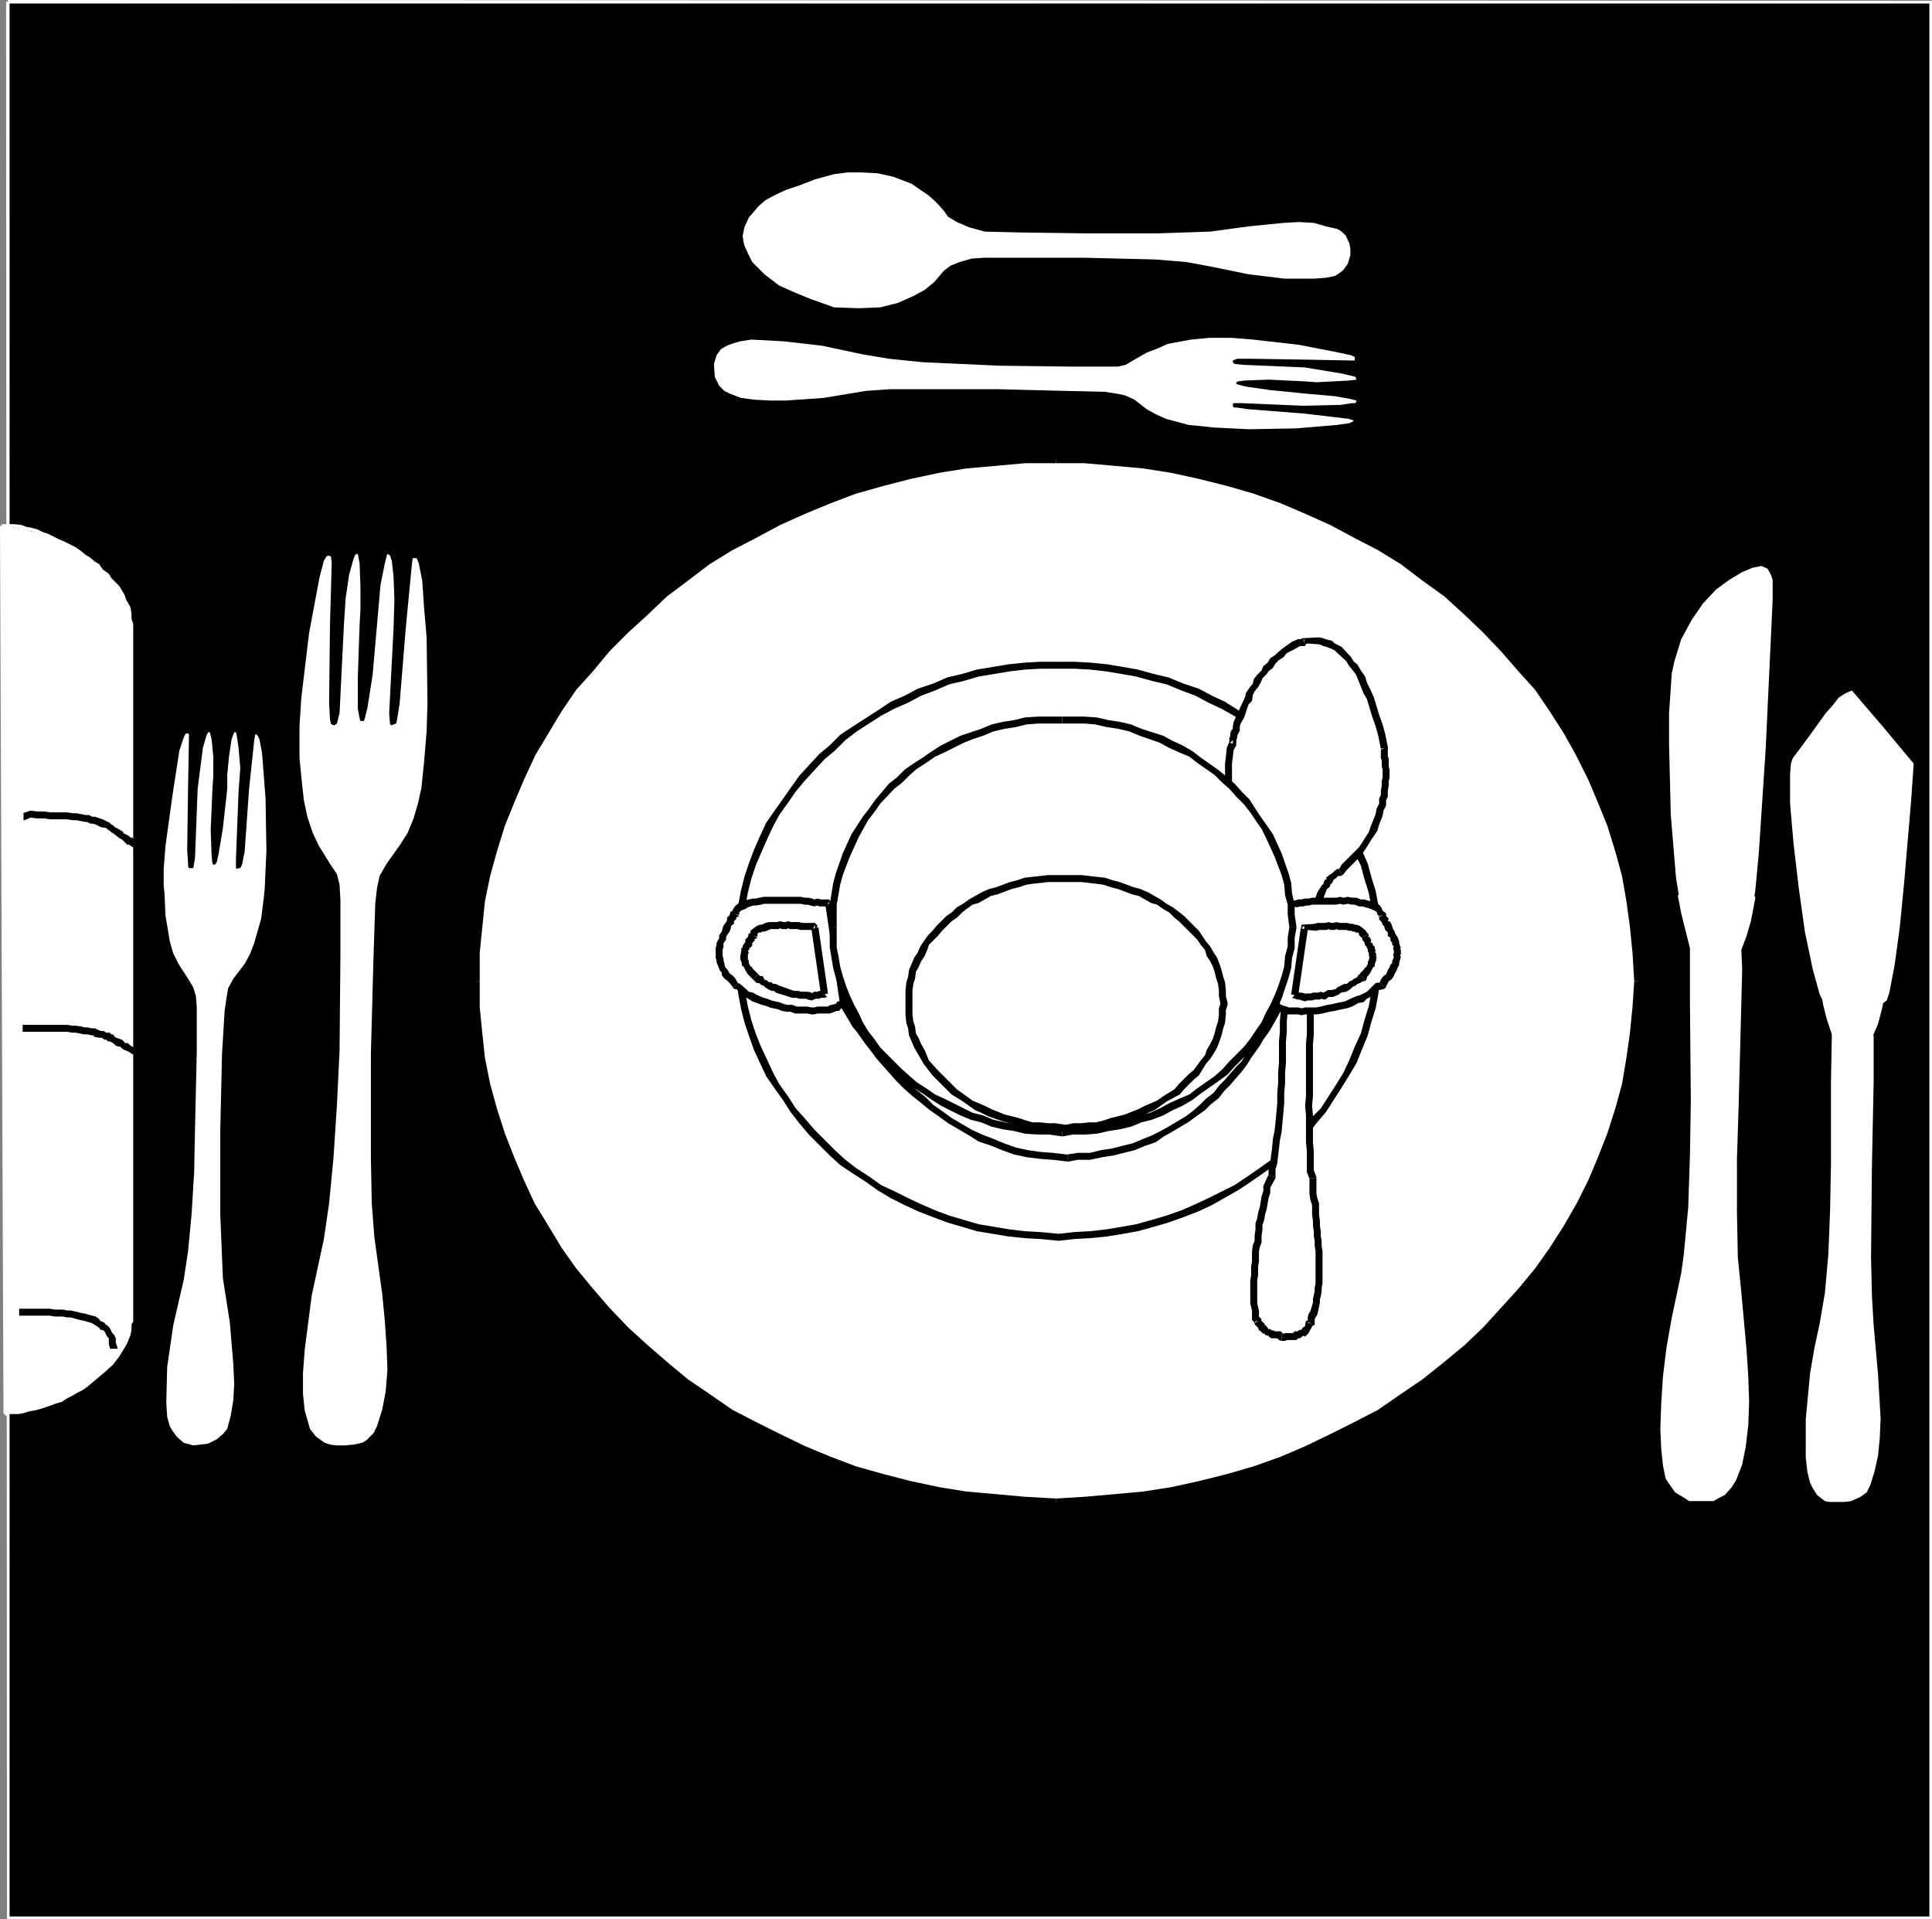 <?xml version="1.0" encoding="UTF-8" standalone="no"?>
<svg
   version="1.0"
   width="56.363mm"
   height="55.982mm"
   id="svg76"
   sodipodi:docname="Place Setting 10.wmf"
   xmlns:inkscape="http://www.inkscape.org/namespaces/inkscape"
   xmlns:sodipodi="http://sodipodi.sourceforge.net/DTD/sodipodi-0.dtd"
   xmlns="http://www.w3.org/2000/svg"
   xmlns:svg="http://www.w3.org/2000/svg">
  <rect width="100%" height="100%" fill="#808080" stroke="none"/>
  <sodipodi:namedview
     id="namedview76"
     pagecolor="#ffffff"
     bordercolor="#000000"
     borderopacity="0.25"
     inkscape:showpageshadow="2"
     inkscape:pageopacity="0.0"
     inkscape:pagecheckerboard="0"
     inkscape:deskcolor="#d1d1d1"
     inkscape:document-units="mm" />
  <defs
     id="defs1">
    <pattern
       id="WMFhbasepattern"
       patternUnits="userSpaceOnUse"
       width="6"
       height="6"
       x="0"
       y="0" />
  </defs>
  <path
     style="fill:#000000;fill-opacity:1;fill-rule:evenodd;stroke:none"
     d="M 0.864,0.192 H 212.928 V 211.488 H 0.864 Z"
     id="path1" />
  <path
     style="fill:#ffffff;fill-opacity:1;fill-rule:nonzero;stroke:none"
     d="m 0.864,0.384 h 212.064 l -0.192,-0.192 v 211.296 l 0.192,-0.192 H 0.864 l 0.192,0.192 V 0.192 H 0.672 L 0.768,211.584 H 213.024 V 0.096 L 0.864,0 Z"
     id="path2" />
  <path
     style="fill:#ffffff;fill-opacity:1;fill-rule:evenodd;stroke:none"
     d="m 0.192,57.984 2.208,0.288 2.304,0.672 2.4,1.056 2.304,1.44 2.016,1.632 0.864,0.864 0.768,0.96 0.576,0.96 0.48,0.96 0.384,1.056 v 0.96 76.8 1.056 l -0.384,0.96 -0.48,0.96 -0.576,0.96 -0.576,0.864 -0.96,0.864 -1.92,1.536 -2.208,1.248 -2.4,0.96 -2.304,0.672 -2.112,0.192 z"
     id="path3" />
  <path
     style="fill:#ffffff;fill-opacity:1;fill-rule:nonzero;stroke:none"
     d="m 0.192,58.176 h 1.44 l 0.576,0.096 0.48,0.192 0.768,0.096 0.48,0.192 0.576,0.288 0.576,0.192 1.152,0.576 0.672,0.288 1.152,0.576 0.576,0.384 0.576,0.48 0.48,0.288 0.576,0.48 0.48,0.288 0.384,0.384 0.48,0.48 0.288,0.48 0.576,0.384 0.288,0.48 0.576,0.96 0.192,0.576 0.288,0.48 0.192,0.384 0.096,0.48 v 0.576 l 0.192,0.672 v -0.096 h 0.384 v -0.096 l -0.192,-0.48 V 67.68 L 14.4,67.008 14.208,66.624 13.92,66.144 13.728,65.568 13.152,64.608 12.672,64.128 12.288,63.744 12,63.264 11.328,62.784 10.944,62.208 10.464,61.92 9.888,61.44 9.408,61.152 8.832,60.672 8.256,60.288 7.104,59.712 6.432,59.424 5.28,58.848 4.704,58.656 4.128,58.368 3.456,58.176 2.88,58.08 2.4,57.888 1.632,57.792 h -1.44 z"
     id="path4" />
  <path
     style="fill:#ffffff;fill-opacity:1;fill-rule:nonzero;stroke:none"
     d="m 14.304,68.832 v 76.8 h 0.384 v -76.8 z"
     id="path5" />
  <path
     style="fill:#ffffff;fill-opacity:1;fill-rule:nonzero;stroke:none"
     d="m 14.304,145.632 v -0.096 l -0.192,0.288 v 0.672 l -0.096,0.48 -0.384,0.96 -0.864,1.44 -0.384,0.48 -0.192,0.48 -0.48,0.192 -0.384,0.576 -1.92,1.44 -0.576,0.384 -0.576,0.288 -0.48,0.288 -0.576,0.288 -0.576,0.384 -0.672,0.192 -0.48,0.192 -1.152,0.384 -0.576,0.192 -0.576,0.096 -0.576,0.192 -0.576,0.096 H 0.768 l -0.288,0.192 h 0.096 v 0.384 h 0.096 l 0.288,-0.192 h 1.056 l 0.576,-0.096 0.576,-0.192 0.576,-0.096 0.768,-0.192 1.152,-0.384 0.48,-0.192 0.672,-0.192 0.576,-0.384 0.576,-0.288 0.48,-0.288 0.576,-0.288 0.576,-0.384 1.92,-1.632 0.384,-0.384 0.48,-0.384 0.384,-0.48 0.384,-0.48 0.864,-1.44 0.384,-0.96 0.096,-0.672 v -0.48 l 0.192,-0.288 v -0.096 z"
     id="path6" />
  <path
     style="fill:#ffffff;fill-opacity:1;fill-rule:nonzero;stroke:none"
     d="M 0.768,155.904 0.384,57.984 H 0 l 0.384,97.92 z"
     id="path7" />
  <path
     style="fill:#ffffff;fill-opacity:1;fill-rule:evenodd;stroke:none"
     d="m 21.312,159.36 -1.056,-0.288 -0.768,-0.672 -0.48,-0.672 -0.288,-0.48 -0.288,-1.056 -0.096,-1.536 0.096,-3.936 0.672,-4.608 1.152,-4.992 0.48,-3.168 0.384,-4.032 0.288,-4.704 0.096,-4.8 0.192,-8.544 v -4.8 l -0.096,-1.248 -0.288,-0.96 -0.576,-0.96 -1.056,-1.632 -0.576,-1.152 -0.384,-1.344 -0.48,-2.88 -0.096,-2.304 -0.096,-0.96 v -1.824 l 0.192,-2.496 0.768,-5.568 0.768,-4.992 0.48,-1.44 0.192,-0.384 0.192,-0.096 0.192,0.096 v 0.576 l -0.096,5.28 -0.096,6.912 0.096,1.536 v 0.288 l 0.096,0.192 h 0.288 0.192 l 0.192,-1.152 0.288,-7.584 0.576,-4.512 0.384,-1.344 0.192,-0.384 h 0.192 l 0.192,0.768 0.192,1.92 v 2.112 l -0.096,1.44 -0.192,4.512 0.096,2.784 0.096,0.96 0.096,0.096 h 0.192 l 0.192,-0.288 0.192,-0.864 0.48,-2.88 0.48,-4.32 V 85.44 l 0.192,-2.016 0.288,-1.92 0.288,-0.768 h 0.192 l 0.096,0.384 0.192,1.344 0.192,2.208 -0.192,2.592 -0.288,7.488 v 0.96 l 0.096,0.096 0.192,-0.096 h 0.192 l 0.192,-0.384 0.288,-1.44 0.48,-6.816 0.576,-5.472 0.096,-0.576 0.096,-0.096 0.192,0.192 0.192,0.384 0.288,1.536 0.384,4.992 0.096,5.76 -0.192,4.224 -0.096,0.96 -0.288,2.304 -0.768,2.688 -0.48,1.248 -0.576,1.056 -1.248,1.632 -0.576,1.056 -0.192,1.152 -0.192,1.344 -0.288,4.704 -0.192,8.448 v 9.312 l 0.288,7.008 0.768,4.896 0.384,4.608 0.096,2.112 -0.096,1.824 -0.288,1.728 -0.384,1.44 -0.48,0.576 -0.672,0.576 -0.96,0.48 -0.768,0.096 z"
     id="path8" />
  <path
     style="fill:#ffffff;fill-opacity:1;fill-rule:evenodd;stroke:none"
     d="m 37.056,159.36 -0.672,-0.096 -0.576,-0.192 -0.96,-0.672 -0.672,-0.864 -0.192,-0.672 -0.384,-1.344 -0.192,-1.824 v -2.304 l 0.192,-2.592 0.768,-5.952 1.344,-6.24 0.576,-3.936 0.48,-4.992 0.384,-5.856 0.288,-5.952 0.096,-10.752 v -5.856 l -0.096,-1.728 -0.288,-1.152 -0.768,-1.152 -1.248,-2.016 -0.672,-1.44 -0.576,-1.728 -0.384,-1.824 -0.192,-1.728 -0.288,-2.88 v -1.152 -2.4 l 0.192,-3.072 0.864,-7.2 1.152,-6.144 0.48,-1.824 0.288,-0.48 0.192,-0.096 0.288,0.096 0.096,0.672 -0.192,6.912 -0.096,8.544 0.096,1.824 0.096,0.48 0.096,0.096 0.288,0.096 0.288,-0.192 0.288,-1.152 0.48,-9.696 0.192,-2.976 0.384,-2.592 0.48,-1.728 0.192,-0.48 0.288,-0.096 0.192,1.056 0.096,2.496 V 67.2 l -0.096,1.728 -0.192,5.664 v 3.552 l 0.192,1.056 0.096,0.288 h 0.192 0.192 l 0.096,-0.288 0.288,-1.152 0.576,-3.648 0.48,-5.472 0.384,-4.416 0.48,-2.4 0.192,-0.768 0.096,-0.288 0.288,0.192 0.192,0.576 0.192,1.728 0.096,2.592 -0.096,3.168 -0.48,9.312 0.096,1.248 0.192,0.096 0.192,-0.096 0.288,-0.096 0.096,-0.384 0.288,-1.824 0.672,-8.256 0.672,-7.008 0.096,-0.768 h 0.384 l 0.096,0.096 0.192,0.48 0.384,1.92 0.192,2.88 0.288,3.36 0.096,7.2 -0.096,3.168 -0.192,2.304 -0.096,1.152 -0.288,2.784 -0.384,1.728 -0.48,1.632 -0.672,1.632 -0.864,1.344 -1.44,2.016 -0.768,1.344 -0.288,1.344 -0.192,1.728 -0.192,5.856 -0.288,10.656 v 11.52 l 0.096,4.992 0.288,3.744 0.864,6.24 0.288,2.976 0.192,2.784 0.096,2.592 -0.192,2.4 -0.384,2.016 -0.576,1.824 -0.384,0.768 -0.768,0.768 -0.48,0.288 -0.864,0.192 -0.96,0.096 z"
     id="path9" />
  <path
     style="fill:#ffffff;fill-opacity:1;fill-rule:evenodd;stroke:none"
     d="m 91.968,33.888 -1.344,-0.48 -1.344,-0.48 -1.632,-0.672 -1.728,-0.768 -1.632,-1.248 -0.672,-0.672 -0.672,-0.672 -0.48,-0.96 -0.384,-0.864 -0.096,-0.384 -0.096,-0.672 0.192,-0.96 0.48,-1.056 1.056,-1.248 0.768,-0.672 1.056,-0.576 1.248,-0.576 1.44,-0.48 1.728,-0.672 2.112,-0.576 1.536,-0.192 h 1.44 l 1.824,0.096 1.728,0.384 2.016,0.768 0.96,0.672 0.864,0.576 0.864,0.768 0.864,0.96 0.48,0.672 0.96,0.576 1.344,0.576 1.728,0.48 3.936,0.096 7.2,0.096 h 7.968 l 5.76,-0.192 4.224,-0.576 3.84,-0.384 1.728,-0.096 1.632,0.096 1.344,0.384 1.248,0.288 0.48,0.288 0.48,0.48 0.384,0.864 0.096,0.576 v 0.672 l -0.288,0.96 -0.48,0.672 -0.48,0.384 -0.48,0.288 -0.96,0.192 -1.248,0.096 h -3.36 l -3.936,-0.48 -4.224,-0.864 -2.592,-0.48 -3.456,-0.288 -7.872,-0.192 h -11.04 l -1.344,0.096 -1.344,0.384 -0.96,0.384 -0.768,0.576 -1.056,1.248 -1.056,0.864 -1.248,0.672 -1.728,0.768 -1.92,0.48 -2.304,0.096 z"
     id="path10" />
  <path
     style="fill:#ffffff;fill-opacity:1;fill-rule:evenodd;stroke:none"
     d="m 78.72,40.128 0.288,-0.96 0.48,-0.672 0.672,-0.384 0.48,-0.192 0.96,-0.288 1.248,-0.192 3.552,0.192 4.224,0.48 4.512,0.96 2.88,0.48 3.744,0.384 8.448,0.384 7.584,0.096 h 4.416 1.056 l 0.864,-0.192 0.96,-0.576 1.344,-0.768 1.248,-0.48 1.056,-0.48 2.592,-0.48 2.016,-0.192 h 0.864 1.632 l 2.304,0.192 5.088,0.576 4.416,0.864 1.344,0.288 0.384,0.192 v 0.096 0.288 h -0.48 l -4.992,-0.096 -6.144,-0.096 h -1.344 l -0.48,0.192 v 0.192 l 0.192,0.192 0.96,0.096 6.816,0.288 4.032,0.672 1.248,0.288 0.288,0.096 0.096,0.288 -0.768,0.096 -1.728,0.096 -1.92,0.096 -1.248,-0.096 -4.032,-0.192 -2.592,0.096 -0.768,0.096 -0.192,0.096 v 0.192 l 0.288,0.096 0.768,0.192 2.688,0.384 3.84,0.384 3.264,0.288 1.632,0.288 0.768,0.192 -0.096,0.288 h -0.384 l -1.248,0.192 -4.128,0.096 -6.816,-0.288 h -0.864 l -0.096,0.096 v 0.192 l 0.096,0.192 h 0.288 l 1.344,0.192 6.144,0.48 4.896,0.576 0.576,0.192 -0.096,0.096 -0.384,0.192 -1.344,0.192 -4.512,0.384 -5.184,0.096 -3.936,-0.192 -0.864,-0.096 -1.92,-0.192 -2.496,-0.672 -1.056,-0.48 -1.056,-0.576 -1.344,-1.056 -1.056,-0.48 -0.96,-0.192 -1.248,-0.192 -4.128,-0.096 -7.68,-0.192 h -8.256 -3.648 l -2.688,0.192 -4.608,0.768 -4.128,0.288 h -1.824 l -1.728,-0.096 -1.44,-0.192 -1.248,-0.48 -0.576,-0.288 -0.576,-0.576 -0.48,-0.96 z"
     id="path11" />
  <path
     style="fill:#ffffff;fill-opacity:1;fill-rule:evenodd;stroke:none"
     d="m 184.992,98.688 0.384,2.016 0.96,3.84 0.288,0.192 0.672,0.096 h 1.92 l 2.784,-0.096 0.576,-1.536 0.48,-1.632 0.48,-2.496 V 98.88 l -0.288,-0.192 -0.96,-0.192 -2.88,-0.096 z"
     id="path12" />
  <path
     style="fill:#ffffff;fill-opacity:1;fill-rule:evenodd;stroke:none"
     d="m 192,104.736 0.096,2.112 -0.096,3.84 -0.288,11.04 -0.192,6.048 v 5.856 l 0.096,4.992 0.384,3.84 0.576,6.336 0.192,2.976 0.096,2.784 -0.096,2.592 -0.288,2.4 -0.384,1.92 -0.672,1.728 -0.48,0.768 -0.768,0.864 -0.576,0.288 -0.672,0.384 h -0.96 -1.056 -0.672 l -0.576,-0.384 -0.96,-0.576 -0.672,-0.96 -0.384,-0.576 -0.288,-1.44 -0.192,-1.824 -0.096,-2.208 0.096,-2.784 0.192,-2.976 0.384,-3.168 0.576,-3.264 0.672,-3.168 0.384,-1.824 0.288,-2.112 0.48,-5.088 0.192,-5.76 0.096,-6.048 -0.096,-10.848 v -5.952 l 0.288,-0.384 0.576,-0.288 0.864,-0.192 0.96,-0.192 1.056,0.192 0.864,0.096 0.672,0.384 z"
     id="path13" />
  <path
     style="fill:#ffffff;fill-opacity:1;fill-rule:evenodd;stroke:none"
     d="m 195.456,66.144 v -0.672 -1.536 l -0.192,-0.576 -0.384,-0.672 -0.672,-0.288 -0.96,0.192 -1.152,0.48 -1.44,0.864 -1.44,1.056 -1.44,1.536 -1.248,1.824 -1.152,2.112 -0.768,2.496 -0.288,1.344 -0.096,1.536 -0.192,2.784 v 3.456 l 0.192,7.776 0.576,6.912 0.384,2.4 0.192,0.768 0.288,0.48 0.864,0.864 1.056,0.48 1.056,0.096 h 1.152 l 1.056,-0.096 0.96,-0.48 0.768,-0.48 0.576,-0.576 0.192,-0.672 0.192,-1.344 0.384,-4.032 0.768,-11.616 z"
     id="path14" />
  <path
     style="fill:#ffffff;fill-opacity:1;fill-rule:evenodd;stroke:none"
     d="m 200.736,109.056 0.288,1.728 0.384,1.536 0.576,1.728 0.192,0.192 h 0.48 l 1.536,0.096 2.304,-0.096 0.576,-1.344 0.384,-1.44 0.48,-2.208 -0.096,-0.192 -0.192,-0.096 -0.768,-0.096 h -2.496 z"
     id="path15" />
  <path
     style="fill:#ffffff;fill-opacity:1;fill-rule:evenodd;stroke:none"
     d="m 206.592,114.24 v 5.088 l -0.192,9.312 -0.096,9.984 0.096,4.224 0.192,3.264 0.48,5.376 0.288,4.896 -0.096,2.208 -0.192,1.92 -0.384,1.728 -0.48,1.536 -0.384,0.768 -0.672,0.48 -1.056,0.48 -0.768,0.096 h -0.96 -0.672 l -0.48,-0.096 -0.864,-0.672 -0.48,-0.768 -0.288,-0.576 -0.288,-1.152 -0.192,-1.632 v -4.224 l 0.48,-5.088 0.48,-2.784 0.576,-2.688 0.576,-3.36 0.384,-4.32 0.192,-4.896 0.096,-5.088 v -9.12 l 0.096,-5.088 0.192,-0.384 0.48,-0.288 0.672,-0.192 h 0.864 0.864 l 0.672,0.192 0.576,0.288 z"
     id="path16" />
  <path
     style="fill:#ffffff;fill-opacity:1;fill-rule:evenodd;stroke:none"
     d="m 211.008,84.192 -3.36,-4.032 -3.456,-4.032 -0.672,0.288 -0.768,0.48 -0.672,0.864 -0.768,0.864 -1.728,2.4 -1.92,2.592 -0.192,0.576 -0.096,1.152 v 3.264 l 0.384,4.416 0.576,4.896 0.672,4.8 0.864,4.128 0.768,2.784 0.384,0.768 0.192,0.096 0.192,0.096 0.864,-0.288 0.768,-0.096 1.632,0.096 1.536,0.192 1.44,0.096 0.384,-0.288 0.288,-0.864 0.576,-2.976 0.576,-4.224 0.48,-4.896 0.768,-9.024 z"
     id="path17" />
  <path
     style="fill:#000000;fill-opacity:1;fill-rule:nonzero;stroke:none"
     d="m 2.112,145.056 h 3.36 l 0.576,0.096 h 0.864 l 0.48,0.096 h 0.384 l 1.056,0.288 0.48,0.096 0.288,0.096 0.384,0.096 0.384,0.192 0.576,0.384 0.096,0.192 0.384,0.096 0.096,0.096 0.288,0.576 0.192,0.192 v 0.672 l 0.192,0.576 v -0.096 h 0.768 v -0.096 l -0.192,-0.576 v -0.48 l -0.192,-0.384 -0.192,-0.192 -0.288,-0.576 -0.288,-0.288 -0.192,-0.096 -0.096,-0.192 -0.48,-0.192 -0.096,-0.192 -0.384,-0.288 -0.384,-0.096 -0.384,-0.096 -0.288,-0.096 -0.48,-0.096 -1.248,-0.288 H 7.392 l -0.48,-0.096 H 6.048 l -0.576,-0.096 h -3.36 z"
     id="path18" />
  <path
     style="fill:#000000;fill-opacity:1;fill-rule:nonzero;stroke:none"
     d="M 2.592,90.432 H 2.688 L 3.36,90.144 4.128,90.24 h 0.768 l 0.672,0.096 h 1.824 l 0.672,0.096 h 0.384 l 0.96,0.192 H 9.6 l 0.384,0.192 h 0.288 l 0.288,0.096 0.384,0.192 0.192,0.096 0.576,0.096 0.192,0.192 0.192,0.096 0.192,0.192 0.192,0.096 0.48,0.384 0.288,0.192 0.192,0.096 0.192,0.192 0.384,0.384 h 0.192 l 0.288,0.192 0.48,0.288 0.384,-0.576 -0.48,-0.288 -0.288,-0.384 H 14.4 L 14.208,92.16 13.824,91.968 13.632,91.872 13.536,91.68 12.864,91.296 12.672,91.2 12.48,91.008 12.288,90.912 12.096,90.72 11.52,90.432 11.328,90.336 10.752,90.144 10.464,90.048 H 10.176 L 9.792,89.856 H 9.408 L 8.448,89.664 H 8.064 L 7.392,89.568 H 5.568 L 4.896,89.472 H 4.128 L 3.36,89.376 2.496,89.664 h 0.096 z"
     id="path19" />
  <path
     style="fill:#000000;fill-opacity:1;fill-rule:nonzero;stroke:none"
     d="m 14.784,93.312 v 22.848 h 0.768 V 93.312 Z"
     id="path20" />
  <path
     style="fill:#000000;fill-opacity:1;fill-rule:nonzero;stroke:none"
     d="m 15.36,115.776 v 0.096 l -0.48,-0.288 -0.288,-0.192 -0.192,-0.096 -0.288,-0.288 h -0.288 l -0.384,-0.384 -0.576,-0.192 -0.192,-0.096 -0.192,-0.288 h -0.192 l -0.192,-0.192 h -0.384 l -0.288,-0.192 h -0.288 l -0.288,-0.096 -0.384,-0.192 H 10.08 L 9.696,113.28 H 9.312 L 9.024,113.184 8.352,113.088 H 7.968 L 7.392,112.992 H 2.496 v 0.768 h 4.896 l 0.576,0.096 h 0.384 l 0.48,0.096 0.48,0.096 h 0.384 l 0.384,0.096 h 0.192 l 0.192,0.192 0.672,0.096 h 0.096 l 0.288,0.192 h 0.192 l 0.192,0.192 h 0.192 l 0.192,0.096 0.192,0.096 0.288,0.288 0.288,0.096 h 0.192 l 0.192,0.192 0.288,0.192 0.288,0.096 0.192,0.096 0.288,0.192 0.48,0.288 v 0.096 z"
     id="path21" />
  <path
     style="fill:#ffffff;fill-opacity:1;fill-rule:evenodd;stroke:none"
     d="m 52.512,108.192 0.096,-2.976 0.288,-2.976 0.288,-2.784 0.576,-2.88 0.768,-2.784 0.864,-2.688 0.96,-2.688 1.152,-2.592 1.344,-2.592 1.344,-2.496 1.536,-2.4 1.728,-2.304 1.728,-2.208 1.92,-2.208 2.016,-2.112 2.208,-2.016 2.112,-1.824 2.304,-1.824 2.4,-1.728 2.592,-1.632 2.592,-1.44 2.688,-1.44 2.688,-1.248 2.88,-1.152 2.88,-1.056 2.976,-0.864 3.072,-0.768 3.072,-0.672 3.168,-0.48 3.168,-0.384 3.264,-0.096 3.264,-0.192 3.36,0.192 3.168,0.096 3.264,0.384 3.168,0.48 3.072,0.672 3.168,0.768 2.88,0.864 2.88,1.056 2.88,1.152 2.688,1.248 2.688,1.44 2.592,1.44 2.592,1.632 2.4,1.728 2.304,1.824 2.208,1.824 2.208,2.016 2.112,2.112 1.728,2.208 1.824,2.208 1.632,2.304 1.632,2.4 1.344,2.496 1.344,2.592 1.152,2.592 0.96,2.688 0.864,2.688 0.768,2.784 0.576,2.88 0.384,2.784 0.288,2.976 v 2.976 2.88 l -0.288,2.976 -0.384,2.88 -0.576,2.784 -0.768,2.784 -0.864,2.688 -0.96,2.688 -1.152,2.592 -1.344,2.688 -1.344,2.304 -1.632,2.4 -1.632,2.4 -1.824,2.208 -1.728,2.208 -2.112,2.112 -2.208,1.92 -2.208,1.92 -2.304,1.92 -2.4,1.632 -2.592,1.632 -2.592,1.44 -2.688,1.44 -2.688,1.344 -2.88,1.056 -2.88,1.056 -2.88,0.864 -3.168,0.768 -3.072,0.768 -3.168,0.384 -3.264,0.384 -3.168,0.288 h -3.36 -3.264 l -3.264,-0.288 -3.168,-0.384 -3.168,-0.384 -3.072,-0.768 -3.072,-0.768 -2.976,-0.864 -2.88,-1.056 -2.88,-1.056 -2.688,-1.344 -2.688,-1.44 -2.592,-1.44 -2.592,-1.632 -2.4,-1.632 -2.304,-1.92 -2.112,-1.92 -2.208,-1.92 -2.016,-2.112 -1.92,-2.208 -1.728,-2.208 -1.728,-2.4 -1.536,-2.4 -1.344,-2.304 -1.344,-2.688 -1.152,-2.592 -0.96,-2.688 -0.864,-2.688 -0.768,-2.784 -0.576,-2.784 -0.288,-2.88 -0.288,-2.976 z"
     id="path22" />
  <path
     style="fill:#000000;fill-opacity:1;fill-rule:nonzero;stroke:none"
     d="m 52.896,108.192 v -3.168 l 0.576,-5.664 0.576,-2.784 0.768,-2.784 0.864,-2.784 1.056,-2.592 1.056,-2.496 1.248,-2.688 2.88,-4.8 1.632,-2.4 1.824,-2.016 1.824,-2.208 2.112,-2.112 2.112,-1.92 2.112,-2.016 2.304,-1.728 2.4,-1.824 2.496,-1.536 2.592,-1.344 2.688,-1.44 2.784,-1.248 2.784,-1.152 2.784,-1.056 3.072,-0.864 2.976,-0.768 3.168,-0.672 2.976,-0.48 3.264,-0.288 3.168,-0.288 h 3.456 v -0.768 h -3.456 l -3.168,0.288 -3.264,0.288 -3.168,0.48 -3.168,0.672 -2.976,0.768 -3.072,0.864 -2.784,1.056 -2.976,1.152 -2.784,1.248 -2.688,1.44 -2.592,1.536 -2.496,1.536 -2.4,1.824 -2.496,1.728 -2.112,2.016 -2.112,1.92 -2.112,2.112 -1.824,2.208 -1.824,2.208 -1.632,2.4 -1.44,2.4 -1.632,2.4 -1.248,2.688 -1.056,2.496 -1.056,2.784 -0.864,2.784 -0.768,2.784 -0.576,2.784 -0.576,5.856 v 3.168 z"
     id="path23" />
  <path
     style="fill:#000000;fill-opacity:1;fill-rule:nonzero;stroke:none"
     d="m 116.448,51.072 h 3.168 l 3.264,0.288 3.168,0.288 3.072,0.48 3.072,0.672 3.072,0.768 2.976,0.864 2.976,1.056 2.688,1.152 2.784,1.248 2.688,1.44 2.592,1.344 2.496,1.536 2.4,1.824 2.4,1.728 2.208,2.016 2.016,1.92 2.016,2.112 1.92,2.208 1.824,2.016 1.632,2.4 1.536,2.4 1.344,2.4 1.344,2.688 1.056,2.496 1.056,2.592 0.864,2.784 0.768,2.784 0.48,2.784 0.384,2.784 0.288,2.88 0.192,3.168 h 0.768 l -0.192,-3.168 -0.288,-2.88 -0.384,-2.976 -0.48,-2.784 -0.768,-2.784 -0.864,-2.784 -1.056,-2.784 -1.056,-2.496 -1.344,-2.688 -1.536,-2.4 -1.536,-2.4 -1.632,-2.4 -1.824,-2.208 -1.92,-2.208 -2.016,-2.112 -2.016,-1.92 -2.4,-2.016 -2.4,-1.728 -2.4,-1.824 -2.496,-1.536 -2.592,-1.536 -2.688,-1.44 -2.784,-1.248 -2.88,-1.152 -2.976,-1.056 -2.976,-0.864 -3.072,-0.768 -3.072,-0.672 -3.264,-0.48 -3.168,-0.288 -3.264,-0.288 h -3.168 z"
     id="path24" />
  <path
     style="fill:#000000;fill-opacity:1;fill-rule:nonzero;stroke:none"
     d="m 180.192,108.192 -0.192,2.88 -0.288,2.88 -0.384,2.688 -0.48,2.88 -0.768,2.784 -0.864,2.688 -1.056,2.688 -1.056,2.496 -1.248,2.496 -1.44,2.496 -1.536,2.4 -1.632,2.304 -1.824,2.208 -1.92,2.112 -2.016,2.208 -2.016,1.92 -2.208,1.824 -2.4,1.92 -2.4,1.632 -2.496,1.728 -2.592,1.344 -2.688,1.344 -2.784,1.344 -2.688,1.152 -2.976,1.056 -2.976,0.864 -3.072,0.768 -3.072,0.672 -3.072,0.48 -3.168,0.288 -3.264,0.288 -3.168,0.192 v 0.768 l 3.168,-0.192 3.264,-0.288 3.168,-0.288 3.264,-0.48 3.072,-0.672 3.072,-0.768 2.976,-0.864 2.976,-1.056 2.88,-1.152 2.784,-1.344 2.688,-1.344 2.592,-1.536 2.496,-1.728 2.4,-1.632 2.4,-1.92 2.4,-1.824 2.016,-1.92 2.016,-2.208 1.92,-2.112 1.824,-2.4 1.632,-2.304 1.536,-2.4 1.44,-2.496 1.44,-2.496 1.056,-2.688 1.056,-2.688 0.864,-2.688 0.768,-2.784 0.48,-2.88 0.384,-2.88 0.288,-2.88 0.192,-2.88 z"
     id="path25" />
  <path
     style="fill:#000000;fill-opacity:1;fill-rule:nonzero;stroke:none"
     d="m 116.448,165.216 -3.456,-0.192 -3.168,-0.288 -3.264,-0.288 -2.976,-0.48 -3.168,-0.672 -2.976,-0.768 -3.072,-0.864 -2.784,-1.056 -2.784,-1.152 -2.784,-1.344 -2.688,-1.344 -2.592,-1.344 -2.496,-1.728 -2.4,-1.632 -2.304,-1.92 -2.112,-1.824 -2.112,-1.92 -2.112,-2.208 -1.824,-2.112 -1.824,-2.208 -1.632,-2.304 -1.44,-2.4 -1.536,-2.496 -1.152,-2.496 -1.056,-2.496 -1.056,-2.688 -0.864,-2.688 -0.768,-2.784 -0.576,-2.88 -0.288,-2.688 -0.288,-2.88 v -2.88 h -0.768 v 2.88 l 0.288,2.88 0.288,2.88 0.576,2.88 0.768,2.784 0.864,2.688 1.056,2.688 1.056,2.688 1.344,2.496 1.536,2.496 1.44,2.4 1.632,2.304 1.824,2.4 1.824,2.112 2.112,2.208 2.112,1.92 2.112,1.824 2.496,1.92 2.4,1.632 2.496,1.728 2.592,1.536 2.688,1.344 2.784,1.344 2.976,1.152 2.784,1.056 3.072,0.864 2.976,0.768 3.168,0.672 3.168,0.48 3.264,0.288 3.168,0.288 3.456,0.192 z"
     id="path26" />
  <path
     style="fill:#ffffff;fill-opacity:1;fill-rule:evenodd;stroke:none"
     d="m 81.504,104.832 0.192,-3.264 0.576,-3.072 0.864,-3.072 1.152,-2.88 1.536,-2.784 1.728,-2.592 2.112,-2.4 2.208,-2.304 2.496,-2.016 2.88,-1.824 2.784,-1.632 3.072,-1.152 3.168,-1.056 3.456,-0.96 3.456,-0.48 3.552,-0.096 3.648,0.096 3.456,0.48 3.36,0.96 3.264,1.056 3.072,1.152 2.976,1.632 2.688,1.824 2.496,2.016 2.304,2.304 2.016,2.4 1.824,2.592 1.44,2.784 1.248,2.88 0.864,3.072 0.48,3.072 0.192,3.264 -0.192,3.36 -0.48,2.976 -0.864,3.072 -1.248,2.88 -1.44,2.784 -1.824,2.592 -2.016,2.4 -2.304,2.304 -2.496,2.016 -2.688,1.824 -2.976,1.536 -3.072,1.344 -3.264,1.056 -3.36,0.768 -3.456,0.48 -3.648,0.192 -3.552,-0.192 -3.456,-0.48 -3.456,-0.768 -3.168,-1.056 -3.072,-1.344 -2.784,-1.536 -2.88,-1.824 -2.496,-2.016 -2.208,-2.304 -2.112,-2.4 -1.728,-2.592 -1.536,-2.784 -1.152,-2.88 -0.864,-3.072 -0.576,-2.976 z"
     id="path27" />
  <path
     style="fill:#000000;fill-opacity:1;fill-rule:nonzero;stroke:none"
     d="m 81.888,104.832 v -1.728 l 0.096,-1.728 0.192,-1.44 0.288,-1.536 0.384,-1.536 0.48,-1.44 0.576,-1.344 0.672,-1.536 0.672,-1.44 0.672,-1.248 0.96,-1.344 0.864,-1.248 0.96,-1.152 1.056,-1.152 1.152,-1.248 1.152,-0.96 1.152,-1.152 1.248,-0.96 2.688,-1.728 1.44,-0.768 1.536,-0.672 1.44,-0.768 1.536,-0.576 1.536,-0.672 1.632,-0.384 1.632,-0.48 3.456,-0.576 1.632,-0.192 1.728,-0.096 h 2.016 V 72.96 h -2.016 l -1.728,0.096 -1.824,0.192 -3.456,0.576 -1.632,0.48 -1.632,0.384 -1.536,0.672 -1.728,0.576 -1.44,0.768 -1.536,0.672 -1.44,0.96 -2.688,1.728 -1.44,0.96 -1.152,1.152 -1.152,0.96 -1.152,1.248 -1.056,1.152 -0.96,1.344 -0.864,1.248 -0.96,1.344 -0.864,1.248 -0.672,1.44 -0.672,1.536 -0.576,1.536 -0.48,1.44 -0.384,1.536 -0.288,1.536 -0.192,1.632 -0.096,1.728 v 1.728 z"
     id="path28" />
  <path
     style="fill:#000000;fill-opacity:1;fill-rule:nonzero;stroke:none"
     d="m 116.736,73.728 h 1.728 l 1.728,0.096 1.728,0.192 1.728,0.288 1.632,0.288 1.728,0.48 1.632,0.384 1.632,0.672 1.536,0.576 1.44,0.768 1.44,0.672 2.88,1.632 1.248,0.864 1.248,0.96 1.248,1.152 1.152,0.96 1.152,1.248 0.96,1.152 1.056,1.152 0.864,1.248 0.864,1.344 0.768,1.248 0.672,1.44 0.576,1.536 0.672,1.344 0.384,1.44 0.48,1.536 0.288,1.536 0.192,1.44 0.096,1.728 0.192,1.728 h 0.768 l -0.192,-1.728 -0.096,-1.728 -0.192,-1.632 -0.288,-1.536 -0.48,-1.536 -0.384,-1.44 -0.672,-1.536 -0.576,-1.536 -0.864,-1.44 -0.768,-1.248 -0.864,-1.344 -0.864,-1.248 -1.056,-1.344 -0.96,-1.152 -1.152,-1.248 -1.152,-0.96 -1.248,-1.152 -1.44,-0.96 -1.248,-0.864 -2.88,-1.824 -1.44,-0.672 -1.44,-0.768 -1.728,-0.576 -1.632,-0.672 -1.632,-0.384 -1.728,-0.48 -1.632,-0.288 -1.728,-0.288 -1.92,-0.192 -1.728,-0.096 h -1.728 z"
     id="path29" />
  <path
     style="fill:#000000;fill-opacity:1;fill-rule:nonzero;stroke:none"
     d="m 151.68,104.832 v -0.096 l -0.192,1.536 -0.096,1.728 -0.192,1.44 -0.288,1.536 -0.48,1.536 -0.384,1.44 -0.672,1.44 -0.576,1.44 -0.672,1.44 -0.768,1.248 -1.728,2.688 -1.056,1.056 -0.96,1.248 -2.304,2.304 -1.152,1.056 -1.344,0.96 -1.248,0.864 -1.44,0.96 -2.88,1.44 -1.44,0.672 -1.536,0.672 -1.632,0.576 -1.632,0.48 -1.728,0.48 -1.632,0.288 -1.728,0.288 -1.728,0.192 -1.728,0.096 -1.728,0.192 v 0.768 l 1.728,-0.192 1.728,-0.096 1.92,-0.192 1.728,-0.288 1.632,-0.288 1.728,-0.48 1.632,-0.48 1.632,-0.576 1.728,-0.672 1.44,-0.672 2.88,-1.632 1.44,-0.96 1.248,-0.864 1.344,-0.96 1.344,-1.056 2.304,-2.304 0.96,-1.248 1.056,-1.248 1.728,-2.688 0.768,-1.248 0.864,-1.44 0.576,-1.44 0.672,-1.632 0.384,-1.44 0.48,-1.536 0.288,-1.536 0.192,-1.632 0.096,-1.728 0.192,-1.344 v -0.096 z"
     id="path30" />
  <path
     style="fill:#000000;fill-opacity:1;fill-rule:nonzero;stroke:none"
     d="m 116.736,136.032 -2.016,-0.192 -1.728,-0.096 -1.632,-0.192 -3.456,-0.576 -3.264,-0.96 -1.536,-0.576 -1.536,-0.672 -1.44,-0.672 -1.536,-0.768 -1.44,-0.672 -1.344,-0.96 -1.344,-0.864 -1.248,-0.96 -1.152,-1.056 -2.304,-2.304 -1.056,-1.248 -0.96,-1.056 -0.864,-1.344 -0.96,-1.344 -0.672,-1.248 -1.344,-2.88 -0.576,-1.44 -0.48,-1.44 -0.384,-1.536 -0.288,-1.536 -0.192,-1.44 -0.096,-1.728 v -1.44 H 81.12 v 1.44 l 0.096,1.728 0.192,1.632 0.288,1.536 0.384,1.536 0.48,1.44 0.576,1.632 1.344,2.88 0.864,1.248 0.96,1.344 0.864,1.344 0.96,1.248 1.056,1.248 2.304,2.304 1.152,1.056 1.44,0.96 1.344,0.864 1.344,0.96 1.44,0.864 1.536,0.768 1.44,0.672 1.728,0.672 1.536,0.576 3.264,0.96 3.456,0.576 1.824,0.192 1.728,0.096 2.016,0.192 z"
     id="path31" />
  <path
     style="fill:#000000;fill-opacity:1;fill-rule:nonzero;stroke:none"
     d="m 92.736,110.688 -0.384,-0.384 v 0.192 l 0.384,0.576 0.864,1.44 0.384,0.672 0.48,0.576 0.96,1.344 0.672,0.864 0.576,0.768 0.672,0.768 1.536,1.728 0.768,0.768 0.864,0.768 0.96,0.768 1.056,0.864 0.96,0.672 1.056,0.768 2.304,1.344 1.056,0.672 1.44,0.48 1.152,0.48 1.344,0.48 1.344,0.288 1.536,0.192 1.344,0.096 1.632,0.192 v -0.768 l -1.632,-0.192 -1.344,-0.096 -1.344,-0.192 -1.344,-0.288 -1.344,-0.48 -1.152,-0.48 -1.248,-0.48 -1.056,-0.48 -2.304,-1.344 -1.056,-0.768 -0.96,-0.672 -0.864,-0.864 -0.96,-0.768 -0.864,-0.768 -0.768,-0.768 -1.536,-1.728 -0.672,-0.768 -0.576,-0.768 L 96,114.72 95.04,113.376 94.56,112.8 94.176,112.128 93.312,110.688 93.12,110.4 v -0.096 l -0.384,-0.384 z"
     id="path32" />
  <path
     style="fill:#000000;fill-opacity:1;fill-rule:nonzero;stroke:none"
     d="m 117.696,128.064 h 0.096 l 1.056,-0.192 h 1.344 l 1.344,-0.288 1.248,-0.192 2.304,-0.576 1.152,-0.48 1.152,-0.384 0.96,-0.672 0.864,-0.48 1.92,-1.152 0.768,-0.576 0.96,-0.672 0.672,-0.672 0.864,-0.672 0.576,-0.768 0.672,-0.672 0.576,-0.672 0.672,-0.768 0.576,-0.768 0.48,-0.768 0.96,-1.344 0.384,-0.672 0.48,-0.672 0.384,-0.576 0.96,-1.728 0.192,-0.48 0.288,-0.192 0.096,-0.096 -0.768,-0.384 0.096,-0.096 -0.288,0.384 -0.384,0.48 -0.768,1.728 -0.384,0.576 -0.48,0.672 -0.384,0.672 -0.96,1.344 -0.48,0.768 -0.576,0.576 -0.672,0.768 -0.576,0.672 -0.672,0.672 -0.576,0.768 -0.864,0.672 -0.672,0.672 -0.768,0.672 -0.768,0.576 -1.92,1.152 -0.864,0.48 -0.96,0.48 -0.96,0.384 -1.152,0.48 -2.304,0.576 -1.248,0.192 -1.152,0.288 h -1.344 l -1.248,0.192 h 0.096 z"
     id="path33" />
  <path
     style="fill:#ffffff;fill-opacity:1;fill-rule:evenodd;stroke:none"
     d="m 93.024,110.784 -1.632,-11.136 -1.44,-0.192 -3.36,-0.096 h -1.824 l -1.632,0.288 -1.248,0.576 -0.48,0.192 -0.288,0.384 -0.96,1.92 -0.384,0.96 -0.288,0.768 -0.096,0.96 0.192,0.96 0.576,1.056 0.96,1.248 1.44,0.96 1.728,0.864 1.728,0.576 1.824,0.288 1.728,0.192 1.536,-0.096 1.152,-0.192 z"
     id="path34" />
  <path
     style="fill:#000000;fill-opacity:1;fill-rule:nonzero;stroke:none"
     d="M 93.408,110.688 91.776,99.552 91.008,99.744 92.64,110.88 Z"
     id="path35" />
  <path
     style="fill:#000000;fill-opacity:1;fill-rule:nonzero;stroke:none"
     d="m 91.392,100.128 0.288,-0.672 -0.288,-0.288 h -0.864 l -0.384,-0.096 -0.384,0.096 -0.192,-0.096 -0.48,-0.096 H 88.704 L 88.32,98.88 h -4.128 l -0.48,0.096 -0.384,0.096 H 83.04 l -0.96,0.192 -0.288,0.192 -0.288,0.096 -0.384,0.288 -0.096,0.096 -0.288,0.48 v 0.384 -0.096 l 0.768,0.192 v -0.096 -0.192 l 0.096,-0.096 0.096,-0.096 0.192,-0.096 0.288,-0.096 0.288,-0.192 0.576,-0.192 h 0.288 l 0.576,-0.096 0.288,-0.096 h 4.128 l 0.384,0.096 h 0.384 l 0.288,0.096 0.384,0.096 0.384,-0.096 0.192,0.096 h 0.672 l 0.096,0.096 0.288,-0.672 z"
     id="path36" />
  <path
     style="fill:#000000;fill-opacity:1;fill-rule:nonzero;stroke:none"
     d="m 80.736,100.608 0.384,-0.192 -0.576,0.096 -0.096,0.384 -0.288,0.288 v 0.288 l -0.096,0.192 -0.288,0.384 -0.096,0.288 -0.096,0.384 -0.288,0.384 v 0.384 l -0.096,0.096 -0.192,0.384 v 0.288 l -0.096,0.192 v 1.152 l 0.096,0.288 v 0.192 l 0.384,0.96 0.192,0.192 v 0.288 l 0.288,0.384 0.288,0.192 0.288,0.288 0.384,0.48 v 0.096 l 0.576,-0.576 v 0.096 l -0.384,-0.672 -0.288,-0.288 -0.288,-0.192 -0.096,-0.192 -0.192,-0.288 -0.192,-0.192 -0.192,-0.768 v -0.192 l -0.096,-0.288 v -0.768 l 0.096,-0.192 v -0.288 -0.192 l 0.096,-0.096 0.192,-0.288 v -0.288 l 0.096,-0.192 0.288,-0.384 0.096,-0.288 0.096,-0.384 0.288,-0.192 v -0.288 l 0.288,-0.288 -0.096,-0.192 v 0.096 l 0.384,-0.192 z"
     id="path37" />
  <path
     style="fill:#000000;fill-opacity:1;fill-rule:nonzero;stroke:none"
     d="m 80.832,108.96 0.192,0.096 h 0.192 l 0.48,0.576 0.96,0.576 0.288,0.192 1.056,0.384 0.384,0.096 0.48,0.192 0.384,0.096 0.48,0.096 0.48,0.192 0.576,0.096 h 0.384 l 0.48,0.192 h 1.344 l 0.48,0.096 h 0.288 l 0.384,-0.096 h 1.344 l 0.288,-0.096 0.48,-0.192 h 0.288 l 0.192,-0.288 h 0.288 l 0.288,-0.096 -0.576,-0.576 0.288,-0.096 h -0.672 l -0.192,0.288 h -0.096 l -0.672,0.192 -0.096,0.096 h -1.152 l -0.384,0.096 h -0.288 l -0.48,-0.096 H 87.84 l -0.48,-0.192 h -0.576 l -0.384,-0.096 -0.48,-0.192 -0.48,-0.096 -0.384,-0.096 -0.48,-0.192 -0.384,-0.096 -0.864,-0.384 -0.288,-0.192 -0.48,-0.096 -0.288,-0.288 -0.672,-0.576 -0.384,-0.192 0.192,0.096 z"
     id="path38" />
  <path
     style="fill:#ffffff;fill-opacity:1;fill-rule:evenodd;stroke:none"
     d="m 90.912,109.632 -1.056,-7.296 -1.056,-0.096 -2.112,-0.192 -1.152,0.192 -1.152,0.096 -0.768,0.384 -0.288,0.096 -0.192,0.384 -0.576,0.96 -0.384,1.056 v 0.576 l 0.096,0.576 0.384,0.672 0.672,0.672 0.96,0.768 0.96,0.576 1.152,0.384 1.152,0.288 2.016,0.192 0.768,-0.096 z"
     id="path39" />
  <path
     style="fill:#000000;fill-opacity:1;fill-rule:nonzero;stroke:none"
     d="m 91.296,109.536 -1.056,-7.296 -0.768,0.192 1.056,7.296 z"
     id="path40" />
  <path
     style="fill:#000000;fill-opacity:1;fill-rule:nonzero;stroke:none"
     d="m 89.856,102.72 0.288,-0.672 -0.288,-0.288 h -1.44 l -0.288,-0.096 h -0.864 l -0.384,-0.096 -0.288,0.096 H 86.4 l -0.384,-0.096 -0.384,0.096 H 84.768 L 84.384,101.76 84,101.952 h -0.192 l -0.288,0.096 -0.288,0.192 -0.48,0.384 v 0.576 -0.096 l 0.768,0.192 v -0.096 -0.192 l 0.096,-0.192 h 0.288 L 84,102.72 h 0.192 l 0.384,-0.096 0.192,-0.096 0.192,-0.096 h 0.864 l 0.192,-0.096 0.192,0.096 h 0.576 l 0.096,-0.096 0.192,0.096 h 0.864 l 0.288,0.096 h 1.248 l 0.096,0.096 0.288,-0.672 z"
     id="path41" />
  <path
     style="fill:#000000;fill-opacity:1;fill-rule:nonzero;stroke:none"
     d="m 82.752,103.008 0.384,-0.192 -0.576,0.096 -0.096,0.384 -0.288,0.288 v 0.288 l 0.096,-0.096 -0.096,0.096 -0.288,0.384 v 0.192 l -0.192,0.192 0.096,0.192 h -0.096 v 0.288 l -0.096,0.384 0.096,0.192 v -0.192 l -0.096,0.192 0.192,0.48 v 0.288 l 0.192,0.096 0.192,0.384 0.096,0.192 0.192,0.288 0.576,0.576 0.576,-0.576 -0.576,-0.576 -0.192,-0.288 h -0.096 l -0.192,-0.384 v -0.096 -0.192 l -0.192,-0.096 v 0.096 h 0.096 v -0.576 h -0.096 0.096 v -0.096 l 0.096,-0.192 -0.096,-0.192 0.192,-0.192 -0.096,-0.192 0.096,0.096 0.288,-0.288 v -0.288 l 0.288,-0.288 -0.096,-0.192 v 0.096 l 0.384,-0.192 z"
     id="path42" />
  <path
     style="fill:#000000;fill-opacity:1;fill-rule:nonzero;stroke:none"
     d="m 83.04,108 0.384,0.384 h 0.288 l 0.192,0.192 0.288,0.096 0.192,0.192 0.288,0.192 0.384,0.192 h 0.288 l 0.192,0.192 1.824,0.576 h 0.48 l 0.288,0.096 h 0.768 l 0.192,0.096 0.384,0.096 0.48,-0.192 h 0.384 l 0.192,-0.096 h 0.384 l 0.288,-0.096 -0.576,-0.576 0.288,-0.096 h -0.576 l -0.192,0.096 H 89.76 l -0.288,0.192 v -0.096 l -0.384,-0.096 H 88.32 l -0.288,-0.096 h -0.48 l -1.632,-0.576 -0.384,-0.192 h -0.288 l -0.192,-0.192 H 84.768 L 84.576,108.096 84.288,108 84.096,107.616 h -0.288 l -0.192,-0.192 z"
     id="path43" />
  <path
     style="fill:#ffffff;fill-opacity:1;fill-rule:evenodd;stroke:none"
     d="m 135.936,81.984 0.48,-1.44 0.48,-1.536 0.864,-1.92 1.056,-1.824 1.344,-1.92 0.768,-0.768 0.864,-0.768 0.96,-0.576 1.056,-0.384 1.248,-0.096 1.152,0.192 1.248,0.576 0.672,0.576 0.672,0.672 0.768,0.96 0.672,1.152 0.672,1.44 0.576,1.728 0.576,2.016 0.576,2.4 0.192,1.728 0.096,1.632 -0.192,1.92 -0.48,2.112 -0.96,2.208 -0.672,1.152 -0.768,0.96 -0.96,1.056 -1.056,0.96 -0.672,0.576 -0.864,0.96 -0.768,1.44 -0.192,1.056 -0.192,1.056 -0.288,4.416 -0.288,8.352 -0.096,9.12 0.096,3.84 0.192,2.88 0.48,4.8 0.288,4.416 v 2.016 l -0.096,1.824 -0.288,1.632 -0.576,1.344 -0.192,0.672 -0.576,0.48 -1.056,0.384 -0.672,0.096 -0.768,-0.096 -1.056,-0.288 -0.768,-0.48 -0.48,-0.576 -0.288,-0.576 -0.192,-1.056 -0.096,-1.44 0.096,-3.84 0.576,-4.608 1.152,-4.992 0.48,-2.976 0.48,-3.84 0.192,-4.416 0.192,-4.512 0.096,-8.256 v -4.416 -1.728 l -0.288,-1.344 -0.48,-1.152 -0.672,-0.768 -0.672,-0.48 -0.768,-0.864 -0.864,-1.152 -0.96,-1.536 -0.672,-1.92 -0.576,-2.304 -0.096,-1.344 v -1.44 z"
     id="path44" />
  <path
     style="fill:#000000;fill-opacity:1;fill-rule:nonzero;stroke:none"
     d="m 135.936,82.368 0.384,-0.384 V 81.6 l 0.096,-0.288 V 81.12 l 0.096,-0.192 0.192,-0.384 v -0.48 l 0.096,-0.288 0.384,-0.672 0.48,-1.44 0.384,-0.384 0.096,-0.672 0.192,-0.384 0.384,-0.48 0.288,-0.48 0.192,-0.48 0.48,-0.48 0.192,-0.288 0.48,-0.384 0.288,-0.48 0.384,-0.384 0.48,-0.288 0.384,-0.48 0.96,-0.48 0.48,-0.288 h 0.576 l -0.192,-0.768 h 0.096 -0.672 l -0.672,0.288 -0.96,0.672 -0.576,0.48 -0.288,0.288 -0.576,0.384 -0.288,0.48 -0.48,0.384 -0.192,0.48 -0.48,0.48 -0.384,0.48 -0.096,0.48 -0.384,0.48 -0.384,0.576 -0.096,0.48 -0.192,0.384 -0.672,1.44 -0.384,0.864 -0.096,0.48 v 0.288 l -0.192,0.192 -0.096,0.384 v 0.192 l -0.096,0.288 v 0.576 l 0.384,-0.384 z"
     id="path45" />
  <path
     style="fill:#000000;fill-opacity:1;fill-rule:nonzero;stroke:none"
     d="m 143.808,71.232 0.384,-0.384 -0.096,0.096 1.344,0.096 0.288,0.096 0.192,0.096 0.384,0.096 0.192,0.096 0.288,0.096 0.384,0.192 0.192,0.192 1.056,0.96 0.288,0.48 0.768,0.96 0.288,0.672 0.192,0.48 0.384,0.96 0.384,0.672 0.576,1.92 0.384,1.056 0.288,1.056 0.288,1.44 0.768,-0.192 -0.288,-1.44 -0.288,-1.056 -0.384,-1.056 -0.576,-1.92 -0.384,-0.864 -0.384,-0.768 -0.192,-0.672 -0.48,-0.672 -0.384,-0.672 -0.384,-0.288 -0.288,-0.48 -1.056,-1.152 -0.384,-0.192 -0.384,-0.192 -0.288,-0.288 -0.384,-0.096 -0.384,-0.096 -0.192,-0.096 -0.48,-0.096 -1.92,0.096 -0.096,0.48 0.384,-0.384 z"
     id="path46" />
  <path
     style="fill:#000000;fill-opacity:1;fill-rule:nonzero;stroke:none"
     d="m 152.256,82.656 v -0.192 1.152 l 0.096,0.192 v 0.672 l 0.096,0.384 v 0.864 l -0.096,0.384 v 0.48 l -0.096,0.576 v 0.48 l -0.192,0.384 v 0.576 l -0.288,0.576 -0.096,0.576 -0.384,0.96 -0.192,0.48 -0.192,0.576 -0.384,0.576 -0.288,0.48 -0.384,0.576 -0.384,0.384 -1.536,1.536 -0.384,0.672 0.096,-0.096 0.384,0.576 0.096,-0.096 0.384,-0.48 1.536,-1.536 0.384,-0.576 0.384,-0.576 0.288,-0.48 0.384,-0.576 0.384,-0.576 0.192,-0.672 0.384,-0.96 0.096,-0.576 0.288,-0.576 v -0.576 l 0.192,-0.384 v -0.672 l 0.096,-0.576 v -0.48 l 0.096,-0.384 V 84.864 L 153.12,84.48 v -0.864 l -0.096,-0.192 v -0.96 -0.192 z"
     id="path47" />
  <path
     style="fill:#000000;fill-opacity:1;fill-rule:nonzero;stroke:none"
     d="m 147.648,95.904 0.192,-0.096 h -0.384 l -0.288,0.192 -0.288,0.288 -0.192,0.096 -0.48,0.384 0.096,0.192 h -0.192 l -0.192,0.384 0.096,0.096 h -0.096 l -0.192,0.192 -0.48,0.768 -0.096,0.288 -0.192,0.48 v 0.192 l -0.192,0.576 v 1.344 h 0.768 v -1.152 l 0.192,-0.576 V 99.36 l 0.192,-0.288 0.096,-0.288 0.288,-0.768 0.288,-0.192 0.096,-0.288 0.192,-0.192 0.096,-0.192 0.096,-0.192 0.192,-0.096 0.288,-0.288 h 0.096 0.192 l 0.192,-0.096 z"
     id="path48" />
  <path
     style="fill:#000000;fill-opacity:1;fill-rule:nonzero;stroke:none"
     d="m 144.768,101.184 0.288,-0.288 -0.48,0.288 -0.096,2.88 -0.096,0.768 v 0.864 l -0.192,0.864 v 2.88 l -0.096,1.152 v 3.456 L 144,115.104 v 5.76 l -0.096,1.056 0.096,1.056 v 2.976 l 0.096,0.96 v 2.304 l 0.288,0.768 v -0.096 h 0.768 v -0.096 l -0.288,-0.768 v -2.112 l -0.096,-0.96 v -2.976 l -0.096,-1.056 0.096,-1.056 v -5.76 l 0.096,-1.056 v -3.456 l 0.096,-1.152 v -2.88 l 0.192,-0.864 v -0.864 l 0.096,-0.768 -0.096,-2.496 0.096,0.096 0.288,-0.288 z"
     id="path49" />
  <path
     style="fill:#000000;fill-opacity:1;fill-rule:nonzero;stroke:none"
     d="m 144.384,129.888 v 1.728 l 0.096,0.672 0.192,0.576 v 1.056 l 0.096,0.672 v 0.576 l 0.096,0.576 v 0.576 l 0.096,0.48 v 0.576 l 0.096,0.576 v 3.552 l -0.096,0.48 v 0.384 l -0.096,0.384 -0.096,0.48 v 0.384 l -0.288,0.96 -0.192,0.288 -0.096,0.384 v 0.672 -0.192 l 0.768,0.384 v -0.192 -0.48 l 0.096,-0.192 0.192,-0.288 0.288,-1.344 v -0.384 l 0.096,-0.288 0.096,-0.576 v -0.384 l 0.096,-0.48 v -3.552 l -0.096,-0.576 V 136.8 l -0.096,-0.48 v -0.576 l -0.096,-0.576 v -0.576 l -0.096,-0.672 v -1.248 l -0.192,-0.576 -0.096,-0.48 v -1.728 z"
     id="path50" />
  <path
     style="fill:#000000;fill-opacity:1;fill-rule:nonzero;stroke:none"
     d="m 144.192,145.824 0.384,-0.288 -0.576,0.096 -0.096,0.48 v 0.096 l -0.288,0.192 h 0.096 -0.096 l -0.096,0.192 -0.384,0.096 v 0.192 -0.096 h -0.384 l -0.192,0.192 h -0.864 l -0.192,0.096 h -0.192 v 0.768 h 0.384 l 0.192,-0.096 h 1.056 l 0.192,-0.192 h 0.192 l 0.384,-0.288 0.192,0.096 0.384,-0.384 h -0.096 0.096 l 0.096,-0.192 0.096,-0.192 0.192,-0.288 -0.096,-0.096 v 0.096 l 0.384,-0.288 z"
     id="path51" />
  <path
     style="fill:#000000;fill-opacity:1;fill-rule:nonzero;stroke:none"
     d="m 141.312,147.072 0.288,0.096 -0.384,-0.384 h -0.672 l -0.096,-0.096 h -0.192 l -0.288,-0.192 -0.096,0.096 -0.096,-0.192 -0.096,-0.096 -0.096,-0.192 h -0.192 l 0.096,-0.096 -0.384,-0.384 -0.096,-0.192 -0.576,0.384 -0.096,-0.192 v 0.384 l 0.384,0.384 0.096,0.288 h 0.192 -0.096 l 0.384,0.384 0.096,-0.096 0.096,0.192 0.288,0.096 h 0.096 l 0.096,0.192 h 0.096 l 0.096,0.096 h 0.672 l 0.192,0.192 0.288,0.096 z"
     id="path52" />
  <path
     style="fill:#000000;fill-opacity:1;fill-rule:nonzero;stroke:none"
     d="m 139.104,145.536 -0.096,-0.192 -0.192,-0.192 v -0.672 l -0.192,-0.768 v -2.592 l 0.096,-0.48 v -1.056 l 0.096,-0.48 v -1.152 l 0.096,-0.48 0.192,-0.48 v -0.768 l 0.096,-0.672 v -0.48 l 0.192,-0.576 0.096,-0.576 0.192,-0.672 0.192,-1.152 0.192,-0.576 v -0.576 l 0.576,-1.056 v -0.096 l -0.768,-0.192 v -0.096 l -0.576,1.248 v 0.576 l -0.192,0.576 -0.192,1.152 -0.192,0.672 -0.096,0.576 -0.192,0.576 v 0.672 l -0.096,0.672 v 0.576 l -0.192,0.48 -0.096,0.672 v 1.152 l -0.096,0.48 v 1.056 l -0.096,0.48 v 2.592 l 0.192,0.768 v 1.056 l 0.384,0.384 -0.096,-0.192 z"
     id="path53" />
  <path
     style="fill:#000000;fill-opacity:1;fill-rule:nonzero;stroke:none"
     d="m 140.64,129.792 v -0.864 l 0.192,-0.672 0.192,-1.632 0.096,-0.864 0.192,-0.96 0.096,-1.056 0.192,-2.112 v -1.056 l 0.096,-1.152 v -1.152 l 0.096,-1.152 v -2.304 l 0.096,-1.056 v -1.152 l 0.096,-1.152 v -7.488 l 0.096,-0.672 v -2.112 h -0.768 v 2.112 l -0.096,0.672 v 7.488 l -0.096,1.152 v 1.152 l -0.096,1.056 v 2.304 l -0.096,1.152 v 1.152 l -0.096,1.152 v 1.056 l -0.192,2.112 -0.096,0.864 -0.192,0.96 -0.096,1.056 -0.192,1.44 -0.192,0.672 v 0.96 -0.096 z"
     id="path54" />
  <path
     style="fill:#000000;fill-opacity:1;fill-rule:nonzero;stroke:none"
     d="m 142.08,101.184 v -0.096 l -0.096,-0.288 v -1.152 l -0.096,-0.192 V 98.88 l -0.096,-0.192 v -0.384 l -0.096,-0.192 V 97.92 l -0.192,-0.384 v -0.384 l -0.192,-0.096 -0.096,-0.192 v -0.096 l -0.384,-0.576 -0.288,-0.384 h -0.288 l 0.192,0.096 -0.384,0.576 0.192,0.096 h -0.096 l 0.096,0.192 0.192,0.096 v 0.096 0.192 l 0.192,0.096 0.096,0.192 v 0.096 0.288 l 0.192,0.096 v 0.192 0.192 l 0.096,0.192 v 0.384 l 0.096,0.192 v 0.576 l 0.096,0.192 v 1.152 l 0.096,0.288 v -0.096 z"
     id="path55" />
  <path
     style="fill:#000000;fill-opacity:1;fill-rule:nonzero;stroke:none"
     d="m 140.448,95.904 h 0.096 L 140.16,95.52 h -0.096 l -0.576,-0.48 -0.192,-0.096 -0.096,-0.192 -0.192,-0.288 -0.288,-0.288 -0.192,-0.192 -0.192,-0.384 -0.288,-0.384 -0.192,-0.192 -0.096,-0.384 -0.384,-0.48 -0.096,-0.288 -0.192,-0.48 -0.576,-1.44 -0.192,-0.576 -0.096,-0.48 -0.096,-0.672 -0.096,-0.576 -0.192,-1.248 v -2.208 l 0.192,-1.536 0.288,-0.48 V 82.08 l -0.768,-0.192 v -0.096 l -0.288,0.672 -0.096,0.96 -0.096,0.768 V 86.4 l 0.192,1.44 0.096,0.576 0.096,0.672 0.096,0.48 0.192,0.576 0.576,1.44 0.192,0.672 0.288,0.288 0.192,0.48 0.288,0.384 0.192,0.384 0.288,0.192 0.192,0.384 0.192,0.384 0.288,0.288 0.192,0.288 0.288,0.192 0.192,0.096 0.576,0.672 h 0.096 l 0.192,0.192 h 0.096 z"
     id="path56" />
  <path
     style="fill:#ffffff;fill-opacity:1;fill-rule:evenodd;stroke:none"
     d="m 140.64,110.88 1.536,-11.136 1.44,-0.192 3.36,-0.192 1.824,0.096 1.632,0.192 1.344,0.576 0.384,0.288 0.288,0.384 0.96,1.824 0.384,0.96 0.288,0.768 0.096,0.96 -0.192,0.96 -0.576,1.056 -0.96,1.248 -1.344,0.96 -1.632,0.864 -1.824,0.576 -1.824,0.384 -1.824,0.096 h -1.44 l -1.248,-0.288 z"
     id="path57" />
  <path
     style="fill:#000000;fill-opacity:1;fill-rule:nonzero;stroke:none"
     d="m 141.024,110.976 1.536,-11.136 -0.768,-0.192 -1.536,11.136 z"
     id="path58" />
  <path
     style="fill:#000000;fill-opacity:1;fill-rule:nonzero;stroke:none"
     d="m 142.176,100.224 0.384,-0.384 -0.096,0.096 0.576,0.096 0.288,-0.096 h 0.384 L 144,99.84 h 0.288 l 0.384,-0.096 h 2.688 l 0.384,-0.096 0.384,0.096 0.48,-0.096 0.48,0.096 h 0.288 l 0.48,0.192 h 0.384 l 0.288,0.096 0.384,0.096 0.48,0.192 0.384,0.192 0.096,0.288 0.288,0.384 -0.096,-0.192 0.768,-0.192 -0.096,-0.192 -0.288,-0.192 -0.096,-0.288 -0.192,-0.288 -0.384,-0.288 -0.672,-0.192 -0.384,-0.096 -0.288,-0.096 h -0.384 l -0.48,-0.192 h -0.48 l -0.48,-0.096 -0.48,0.096 -0.384,-0.096 -0.384,0.096 h -2.688 l -0.384,0.096 h -0.48 l -0.288,0.096 h -0.384 l -0.288,0.096 -0.96,0.096 -0.096,0.48 0.384,-0.384 z"
     id="path59" />
  <path
     style="fill:#000000;fill-opacity:1;fill-rule:nonzero;stroke:none"
     d="m 152.064,101.088 v -0.192 0.48 l 0.288,0.288 0.096,0.288 0.192,0.192 v 0.096 l 0.096,0.288 0.288,0.288 v 0.384 l 0.288,0.192 v 0.288 l 0.192,0.288 v 0.192 l 0.192,0.192 -0.096,0.096 0.096,0.48 v 0.096 l -0.096,0.288 0.096,0.192 -0.192,0.48 v 0.192 l -0.192,0.192 -0.096,0.288 -0.192,0.288 -0.096,0.288 -0.096,0.192 -0.288,0.192 -0.288,0.384 -0.192,0.576 0.096,-0.192 0.576,0.576 0.096,-0.192 0.192,-0.384 0.096,-0.192 0.288,-0.192 0.288,-0.384 0.096,-0.288 0.192,-0.288 0.096,-0.288 0.192,-0.384 v -0.192 l 0.192,-0.672 -0.096,-0.192 0.096,-0.096 v -0.48 l -0.096,-0.096 0.096,-0.096 -0.192,-0.576 v -0.192 l -0.192,-0.48 -0.192,-0.288 -0.096,-0.192 v -0.096 l -0.192,-0.288 -0.096,-0.288 -0.096,-0.288 -0.192,-0.288 h -0.192 l 0.096,-0.288 -0.288,-0.288 v -0.096 -0.192 z"
     id="path60" />
  <path
     style="fill:#000000;fill-opacity:1;fill-rule:nonzero;stroke:none"
     d="m 152.16,108.384 0.192,-0.096 -0.672,0.096 -0.672,0.672 -0.288,0.288 -0.768,0.384 -0.384,0.096 -0.864,0.384 -0.384,0.192 -0.96,0.192 -0.384,0.096 -0.576,0.096 -0.768,0.192 -0.48,0.096 h -1.248 l -0.384,0.096 -0.384,-0.096 h -1.056 l -0.192,-0.096 -0.384,-0.096 -0.192,-0.096 h -0.096 l -0.192,-0.288 h -0.384 l 0.288,0.096 -0.576,0.576 0.288,0.096 0.192,0.288 h 0.288 l 0.192,0.096 0.384,0.096 0.192,0.096 h 1.248 l 0.384,0.096 0.384,-0.096 h 1.248 l 0.672,-0.096 0.768,-0.192 0.576,-0.096 0.384,-0.096 0.96,-0.192 0.576,-0.192 0.672,-0.384 0.576,-0.096 0.384,-0.384 0.384,-0.192 0.48,-0.288 0.48,-0.48 0.48,-0.096 0.192,-0.096 z"
     id="path61" />
  <path
     style="fill:#ffffff;fill-opacity:1;fill-rule:evenodd;stroke:none"
     d="m 142.752,109.728 1.056,-7.296 0.96,-0.096 2.112,-0.096 h 1.248 l 1.056,0.192 0.864,0.288 0.288,0.192 0.192,0.288 0.576,1.056 0.384,1.056 v 0.576 l -0.192,0.576 -0.384,0.768 -0.576,0.576 -0.96,0.864 -1.056,0.48 -1.152,0.384 -1.056,0.288 -1.152,0.192 H 144 l -0.768,-0.096 z"
     id="path62" />
  <path
     style="fill:#000000;fill-opacity:1;fill-rule:nonzero;stroke:none"
     d="m 143.136,109.824 1.056,-7.296 -0.768,-0.192 -1.056,7.296 z"
     id="path63" />
  <path
     style="fill:#000000;fill-opacity:1;fill-rule:nonzero;stroke:none"
     d="m 143.808,102.816 0.384,-0.384 -0.096,0.096 1.056,0.096 0.288,-0.096 h 0.864 l 0.192,-0.096 0.192,0.096 h 0.48 l 0.192,-0.096 0.192,0.096 h 0.864 l 0.288,0.096 h 0.288 l 0.192,0.096 h 0.192 l 0.096,0.096 h 0.288 l 0.096,0.192 v 0.096 l 0.384,0.384 -0.096,-0.096 0.768,-0.384 -0.096,-0.096 -0.192,-0.192 v -0.096 l -0.48,-0.384 -0.288,-0.192 -0.288,-0.096 h -0.192 l -0.192,-0.096 h -0.288 l -0.288,-0.096 h -0.864 l -0.384,-0.096 -0.384,0.096 h -0.096 l -0.384,-0.096 -0.384,0.096 h -0.864 l -0.288,0.096 -1.44,0.096 -0.096,0.48 0.384,-0.384 z"
     id="path64" />
  <path
     style="fill:#000000;fill-opacity:1;fill-rule:nonzero;stroke:none"
     d="M 150.144,103.392 V 103.2 l 0.096,0.48 0.192,0.192 0.096,0.384 0.192,0.096 h -0.096 l 0.192,0.288 v 0.288 l 0.096,-0.096 h -0.096 l 0.192,0.48 v -0.096 h -0.096 l 0.096,0.384 v -0.096 l -0.096,0.384 0.096,0.096 v -0.096 l -0.192,0.096 v 0.288 l -0.192,0.384 h -0.096 l -0.192,0.288 -0.384,0.384 v 0.48 l 0.096,-0.288 0.576,0.576 0.096,-0.288 v -0.096 l 0.192,-0.192 0.192,-0.288 0.096,-0.192 0.192,-0.384 0.192,-0.096 v -0.192 -0.096 l 0.192,-0.48 -0.096,-0.096 h 0.096 v -0.288 h -0.096 l 0.096,-0.192 -0.192,-0.288 v 0.096 l 0.096,-0.192 -0.096,-0.288 v -0.192 l -0.192,-0.096 v -0.096 l -0.096,-0.192 -0.192,-0.096 0.096,-0.192 -0.192,-0.384 h -0.192 l 0.096,-0.096 v -0.192 z"
     id="path65" />
  <path
     style="fill:#000000;fill-opacity:1;fill-rule:nonzero;stroke:none"
     d="m 150.048,107.52 0.288,-0.096 h -0.48 l -0.288,0.384 -0.288,0.096 -0.192,0.192 -0.288,0.096 -0.288,0.288 h -0.288 l -0.192,0.096 -0.576,0.288 -0.192,0.192 -0.48,0.096 H 146.4 l -0.288,0.192 -0.192,0.096 -0.288,-0.096 -0.288,0.096 h -0.576 l -0.288,0.096 H 144 l -0.096,0.096 v -0.096 l -0.384,-0.096 h -0.288 l -0.192,-0.096 h -0.288 l 0.288,0.096 -0.576,0.576 0.288,0.096 h 0.096 l 0.192,0.096 h 0.288 l 0.192,0.096 0.384,0.096 0.288,-0.096 h 0.48 l 0.288,-0.096 h 0.576 l 0.096,-0.096 0.48,0.096 0.384,-0.288 h 0.096 0.384 l 0.672,-0.288 0.192,-0.192 0.576,-0.096 0.192,-0.096 0.288,-0.192 0.288,-0.288 0.288,-0.096 0.192,-0.192 0.288,-0.096 0.288,-0.192 h 0.096 l 0.288,-0.096 z"
     id="path66" />
  <path
     style="fill:#ffffff;fill-opacity:1;fill-rule:evenodd;stroke:none"
     d="m 91.872,102.24 0.096,-2.4 0.384,-2.304 0.672,-2.112 0.864,-2.112 1.056,-2.016 1.344,-1.824 1.344,-1.728 1.632,-1.632 1.824,-1.536 1.92,-1.248 2.112,-1.056 2.208,-1.056 2.4,-0.768 2.304,-0.576 2.688,-0.384 2.4,-0.096 2.592,0.096 2.592,0.384 2.4,0.576 2.304,0.768 2.304,1.056 2.016,1.056 2.016,1.248 1.824,1.536 1.632,1.632 1.44,1.728 1.248,1.824 1.152,2.016 0.768,2.112 0.672,2.112 0.384,2.304 0.096,2.4 -0.096,2.208 -0.384,2.304 -0.672,2.208 -0.768,2.016 -1.152,2.016 -1.248,1.92 -1.44,1.728 -1.632,1.632 -1.824,1.44 -2.016,1.44 -2.016,1.056 -2.304,0.96 -2.304,0.768 -2.4,0.576 -2.592,0.288 -2.592,0.096 -2.4,-0.096 -2.688,-0.288 -2.304,-0.576 -2.4,-0.768 -2.208,-0.96 -2.112,-1.056 -1.92,-1.44 -1.824,-1.44 -1.632,-1.632 -1.344,-1.728 -1.344,-1.92 -1.056,-2.016 -0.864,-2.016 -0.672,-2.208 -0.384,-2.304 z"
     id="path67" />
  <path
     style="fill:#000000;fill-opacity:1;fill-rule:nonzero;stroke:none"
     d="m 92.256,102.24 v -2.496 l 0.384,-2.208 0.288,-1.056 0.768,-2.016 0.96,-2.112 1.056,-1.92 0.672,-0.864 0.672,-0.96 1.536,-1.632 0.864,-0.672 0.864,-0.864 0.768,-0.672 1.056,-0.672 0.96,-0.672 1.056,-0.48 2.112,-1.056 0.96,-0.384 1.152,-0.384 1.152,-0.48 1.248,-0.288 1.248,-0.192 1.152,-0.288 1.248,-0.096 h 2.688 v -0.768 h -2.688 l -1.44,0.096 -1.152,0.288 -1.248,0.192 -1.248,0.288 -1.152,0.48 -1.152,0.384 -1.152,0.384 -2.112,1.056 -1.056,0.672 -0.96,0.672 -1.056,0.672 -0.96,0.672 -0.864,0.864 -0.864,0.672 -1.536,1.824 -0.672,0.96 -0.672,0.864 -1.248,1.92 -0.96,2.112 -0.768,2.208 -0.288,1.056 -0.384,2.4 v 2.496 z"
     id="path68" />
  <path
     style="fill:#000000;fill-opacity:1;fill-rule:nonzero;stroke:none"
     d="m 117.12,79.776 h 2.496 l 1.152,0.096 1.248,0.288 1.248,0.192 1.248,0.288 1.152,0.48 2.208,0.768 1.056,0.576 1.056,0.48 1.152,0.48 0.864,0.672 1.92,1.344 0.864,0.864 0.768,0.672 0.768,0.864 0.864,0.864 0.672,0.864 0.576,0.864 0.672,0.96 0.48,0.96 0.96,2.112 0.768,2.016 0.288,1.056 0.096,1.152 0.288,1.056 v 1.056 l 0.192,1.536 v -0.096 h 0.768 v -0.096 l -0.192,-1.344 v -1.056 l -0.288,-1.248 -0.096,-1.152 -0.288,-1.056 -0.768,-2.208 -0.96,-2.112 -0.672,-0.96 -0.672,-0.96 -0.576,-0.864 -0.672,-1.056 -0.864,-0.864 -0.768,-0.864 -0.768,-0.672 -1.056,-0.864 -1.92,-1.344 -0.864,-0.672 -1.152,-0.672 -1.056,-0.48 -1.056,-0.576 -2.4,-0.768 -1.152,-0.48 -1.248,-0.288 -1.248,-0.192 -1.248,-0.288 -1.344,-0.096 h -2.496 z"
     id="path69" />
  <path
     style="fill:#000000;fill-opacity:1;fill-rule:nonzero;stroke:none"
     d="m 142.176,102.24 v -0.096 l -0.192,1.248 v 0.96 l -0.288,1.056 -0.096,1.152 -0.288,1.056 -0.384,1.152 -0.384,0.96 -0.48,1.056 -0.48,0.864 -0.48,1.056 -0.672,0.96 -0.576,0.864 -0.672,0.864 -1.632,1.632 -0.768,0.864 -0.864,0.768 -1.92,1.344 -0.864,0.672 -1.152,0.48 -1.056,0.48 -1.056,0.576 -1.056,0.48 -1.152,0.288 -1.152,0.48 -1.248,0.288 -1.248,0.192 -1.248,0.288 -1.152,0.096 h -1.344 l -1.248,0.192 h 0.096 v 0.768 h 0.096 l 1.056,-0.192 h 1.344 l 1.344,-0.096 1.248,-0.288 1.248,-0.192 1.248,-0.288 1.152,-0.48 1.152,-0.288 1.248,-0.48 1.056,-0.576 1.056,-0.48 1.152,-0.672 0.864,-0.672 1.92,-1.344 1.056,-0.768 0.768,-0.864 1.632,-1.632 0.672,-1.056 0.576,-0.864 0.672,-0.96 0.672,-1.056 0.48,-0.864 0.48,-1.056 0.384,-1.152 0.384,-1.152 0.288,-1.056 0.096,-1.152 0.288,-1.056 v -1.152 l 0.192,-1.056 v -0.096 z"
     id="path70" />
  <path
     style="fill:#000000;fill-opacity:1;fill-rule:nonzero;stroke:none"
     d="m 117.12,124.512 h 0.096 l -1.536,-0.192 h -1.248 l -1.248,-0.096 -1.152,-0.288 -1.248,-0.192 -1.248,-0.288 -1.152,-0.48 -1.152,-0.288 -0.96,-0.48 -2.112,-1.056 -1.056,-0.48 -0.96,-0.672 -1.056,-0.672 -0.768,-0.672 -0.864,-0.768 -1.632,-1.632 -0.768,-0.768 -0.672,-0.96 -0.672,-0.864 -0.576,-0.96 -0.48,-1.056 -0.48,-0.864 -0.48,-1.056 -0.384,-0.96 -0.384,-1.152 -0.288,-1.056 -0.192,-1.152 -0.192,-0.96 v -2.208 h -0.768 v 2.208 l 0.192,1.152 0.192,1.152 0.288,1.056 0.384,1.152 0.384,1.152 0.48,1.056 0.48,0.864 0.672,1.056 0.576,0.96 0.672,0.864 0.672,0.96 0.768,0.96 1.632,1.632 0.864,0.768 0.96,0.672 1.056,0.672 0.96,0.672 1.056,0.672 2.112,1.056 1.152,0.48 1.152,0.288 1.152,0.48 1.248,0.288 1.248,0.192 1.152,0.288 1.44,0.096 h 1.248 l 1.344,0.192 h 0.096 z"
     id="path71" />
  <path
     style="fill:#ffffff;fill-opacity:1;fill-rule:evenodd;stroke:none"
     d="m 100.224,110.688 0.096,-1.44 0.288,-1.344 0.384,-1.344 0.576,-1.248 0.768,-1.248 0.864,-1.152 0.96,-1.056 1.152,-0.96 1.248,-0.864 1.248,-0.768 1.44,-0.768 1.536,-0.576 1.632,-0.48 1.632,-0.288 1.728,-0.192 1.728,-0.096 1.824,0.096 1.728,0.192 1.632,0.288 1.632,0.48 1.44,0.576 1.44,0.768 1.344,0.768 1.248,0.864 1.152,0.96 0.96,1.056 0.96,1.152 0.672,1.248 0.576,1.248 0.576,1.344 0.192,1.344 0.096,1.44 -0.096,1.344 -0.192,1.344 -0.576,1.344 -0.576,1.248 -0.672,1.248 -0.96,1.152 -0.96,1.056 -1.152,0.96 -1.248,0.864 -1.344,0.768 -1.44,0.768 -1.44,0.576 -1.632,0.384 -1.632,0.384 -1.728,0.192 -1.824,0.096 -1.728,-0.096 -1.728,-0.192 -1.632,-0.384 -1.632,-0.384 -1.536,-0.576 -1.44,-0.768 -1.248,-0.768 -1.248,-0.864 -1.152,-0.96 -0.96,-1.056 -0.864,-1.152 -0.768,-1.248 -0.576,-1.248 -0.384,-1.344 -0.288,-1.344 z"
     id="path72" />
  <path
     style="fill:#000000;fill-opacity:1;fill-rule:nonzero;stroke:none"
     d="m 100.608,110.688 v -1.44 l 0.096,-0.768 0.192,-0.576 0.096,-0.768 0.288,-0.48 0.288,-0.672 0.384,-0.576 0.288,-0.672 0.192,-0.576 0.96,-0.96 0.48,-0.576 1.056,-1.056 0.576,-0.384 0.576,-0.576 0.48,-0.384 0.672,-0.48 0.672,-0.192 1.344,-0.768 0.768,-0.192 1.536,-0.576 0.768,-0.192 0.864,-0.288 0.672,-0.096 1.728,-0.192 h 1.92 V 96.48 h -1.92 l -1.728,0.192 -0.864,0.096 -0.864,0.288 -0.768,0.192 -1.536,0.576 -0.768,0.192 -0.864,0.384 -0.672,0.384 -0.672,0.384 -0.672,0.48 -0.672,0.384 -0.576,0.576 -0.576,0.384 -1.056,1.056 -0.48,0.576 -0.48,0.48 -0.48,0.672 -0.384,0.576 -0.288,0.672 -0.384,0.576 -0.288,0.672 -0.288,0.672 -0.096,0.768 -0.192,0.576 -0.096,0.96 v 1.44 z"
     id="path73" />
  <path
     style="fill:#000000;fill-opacity:1;fill-rule:nonzero;stroke:none"
     d="m 117.504,97.248 h 1.728 l 0.864,0.096 1.536,0.192 0.864,0.288 0.768,0.192 1.536,0.576 0.768,0.192 1.344,0.768 0.672,0.192 0.672,0.48 0.672,0.384 0.576,0.576 0.48,0.384 1.632,1.632 0.384,0.384 0.384,0.576 0.48,0.576 0.192,0.672 0.384,0.576 0.288,0.576 0.192,0.576 0.192,0.768 0.192,0.576 0.096,0.768 v 0.576 l 0.192,0.96 v -0.096 h 0.768 v -0.096 l -0.192,-0.768 v -0.576 l -0.096,-0.96 -0.192,-0.576 -0.192,-0.768 -0.192,-0.576 -0.288,-0.768 -0.384,-0.576 -0.384,-0.672 -0.48,-0.576 -0.384,-0.576 -0.384,-0.576 -1.632,-1.632 -0.48,-0.384 -0.768,-0.576 -0.672,-0.384 -0.672,-0.48 -0.672,-0.384 -0.672,-0.384 -0.864,-0.384 -0.768,-0.192 -1.536,-0.576 -0.768,-0.192 -0.864,-0.288 -0.96,-0.096 -0.768,-0.096 -0.864,-0.096 h -1.728 z"
     id="path74" />
  <path
     style="fill:#000000;fill-opacity:1;fill-rule:nonzero;stroke:none"
     d="m 134.592,110.688 v -0.096 l -0.192,0.576 v 0.672 l -0.096,0.768 -0.192,0.576 -0.192,0.768 -0.192,0.576 -0.288,0.576 -0.384,0.672 -0.192,0.576 -0.48,0.576 -0.768,1.056 -0.576,0.48 -1.056,1.056 -0.48,0.576 -1.248,0.768 -0.672,0.48 -1.344,0.576 -0.768,0.384 -1.44,0.576 -1.536,0.384 -0.864,0.288 -0.768,0.192 h -0.768 l -0.864,0.096 h -0.864 l -0.96,0.192 h 0.096 v 0.768 h 0.096 l 0.768,-0.192 h 0.864 l 0.864,-0.096 h 0.768 l 0.96,-0.192 0.864,-0.288 1.536,-0.384 1.632,-0.576 0.768,-0.384 0.672,-0.288 0.672,-0.48 0.672,-0.48 1.44,-0.768 0.48,-0.576 1.056,-1.056 0.576,-0.48 0.768,-1.248 0.48,-0.576 0.384,-0.576 0.384,-0.672 0.288,-0.768 0.192,-0.576 0.192,-0.768 0.192,-0.576 0.096,-0.96 v -0.48 l 0.192,-0.576 v -0.096 z"
     id="path75" />
  <path
     style="fill:#000000;fill-opacity:1;fill-rule:nonzero;stroke:none"
     d="m 117.504,124.032 h 0.096 l -1.248,-0.192 h -0.768 l -0.864,-0.096 h -0.864 l -0.672,-0.192 -0.864,-0.288 -1.536,-0.384 -1.44,-0.576 -0.768,-0.384 -1.344,-0.576 -0.672,-0.48 -1.056,-0.768 -2.112,-2.112 -0.96,-1.056 -0.48,-1.152 -0.384,-0.672 -0.288,-0.672 -0.288,-0.48 -0.096,-0.768 -0.192,-0.576 -0.096,-0.768 v -1.152 H 99.84 v 1.152 l 0.096,0.96 0.192,0.576 0.096,0.768 0.288,0.672 0.288,0.672 0.384,0.672 0.672,1.152 0.96,1.248 2.112,2.112 1.248,0.768 0.672,0.48 0.672,0.48 0.672,0.288 0.768,0.384 1.632,0.576 1.536,0.384 0.864,0.288 0.864,0.192 h 0.864 l 0.864,0.096 h 0.768 l 1.056,0.192 h 0.096 z"
     id="path76" />
</svg>
